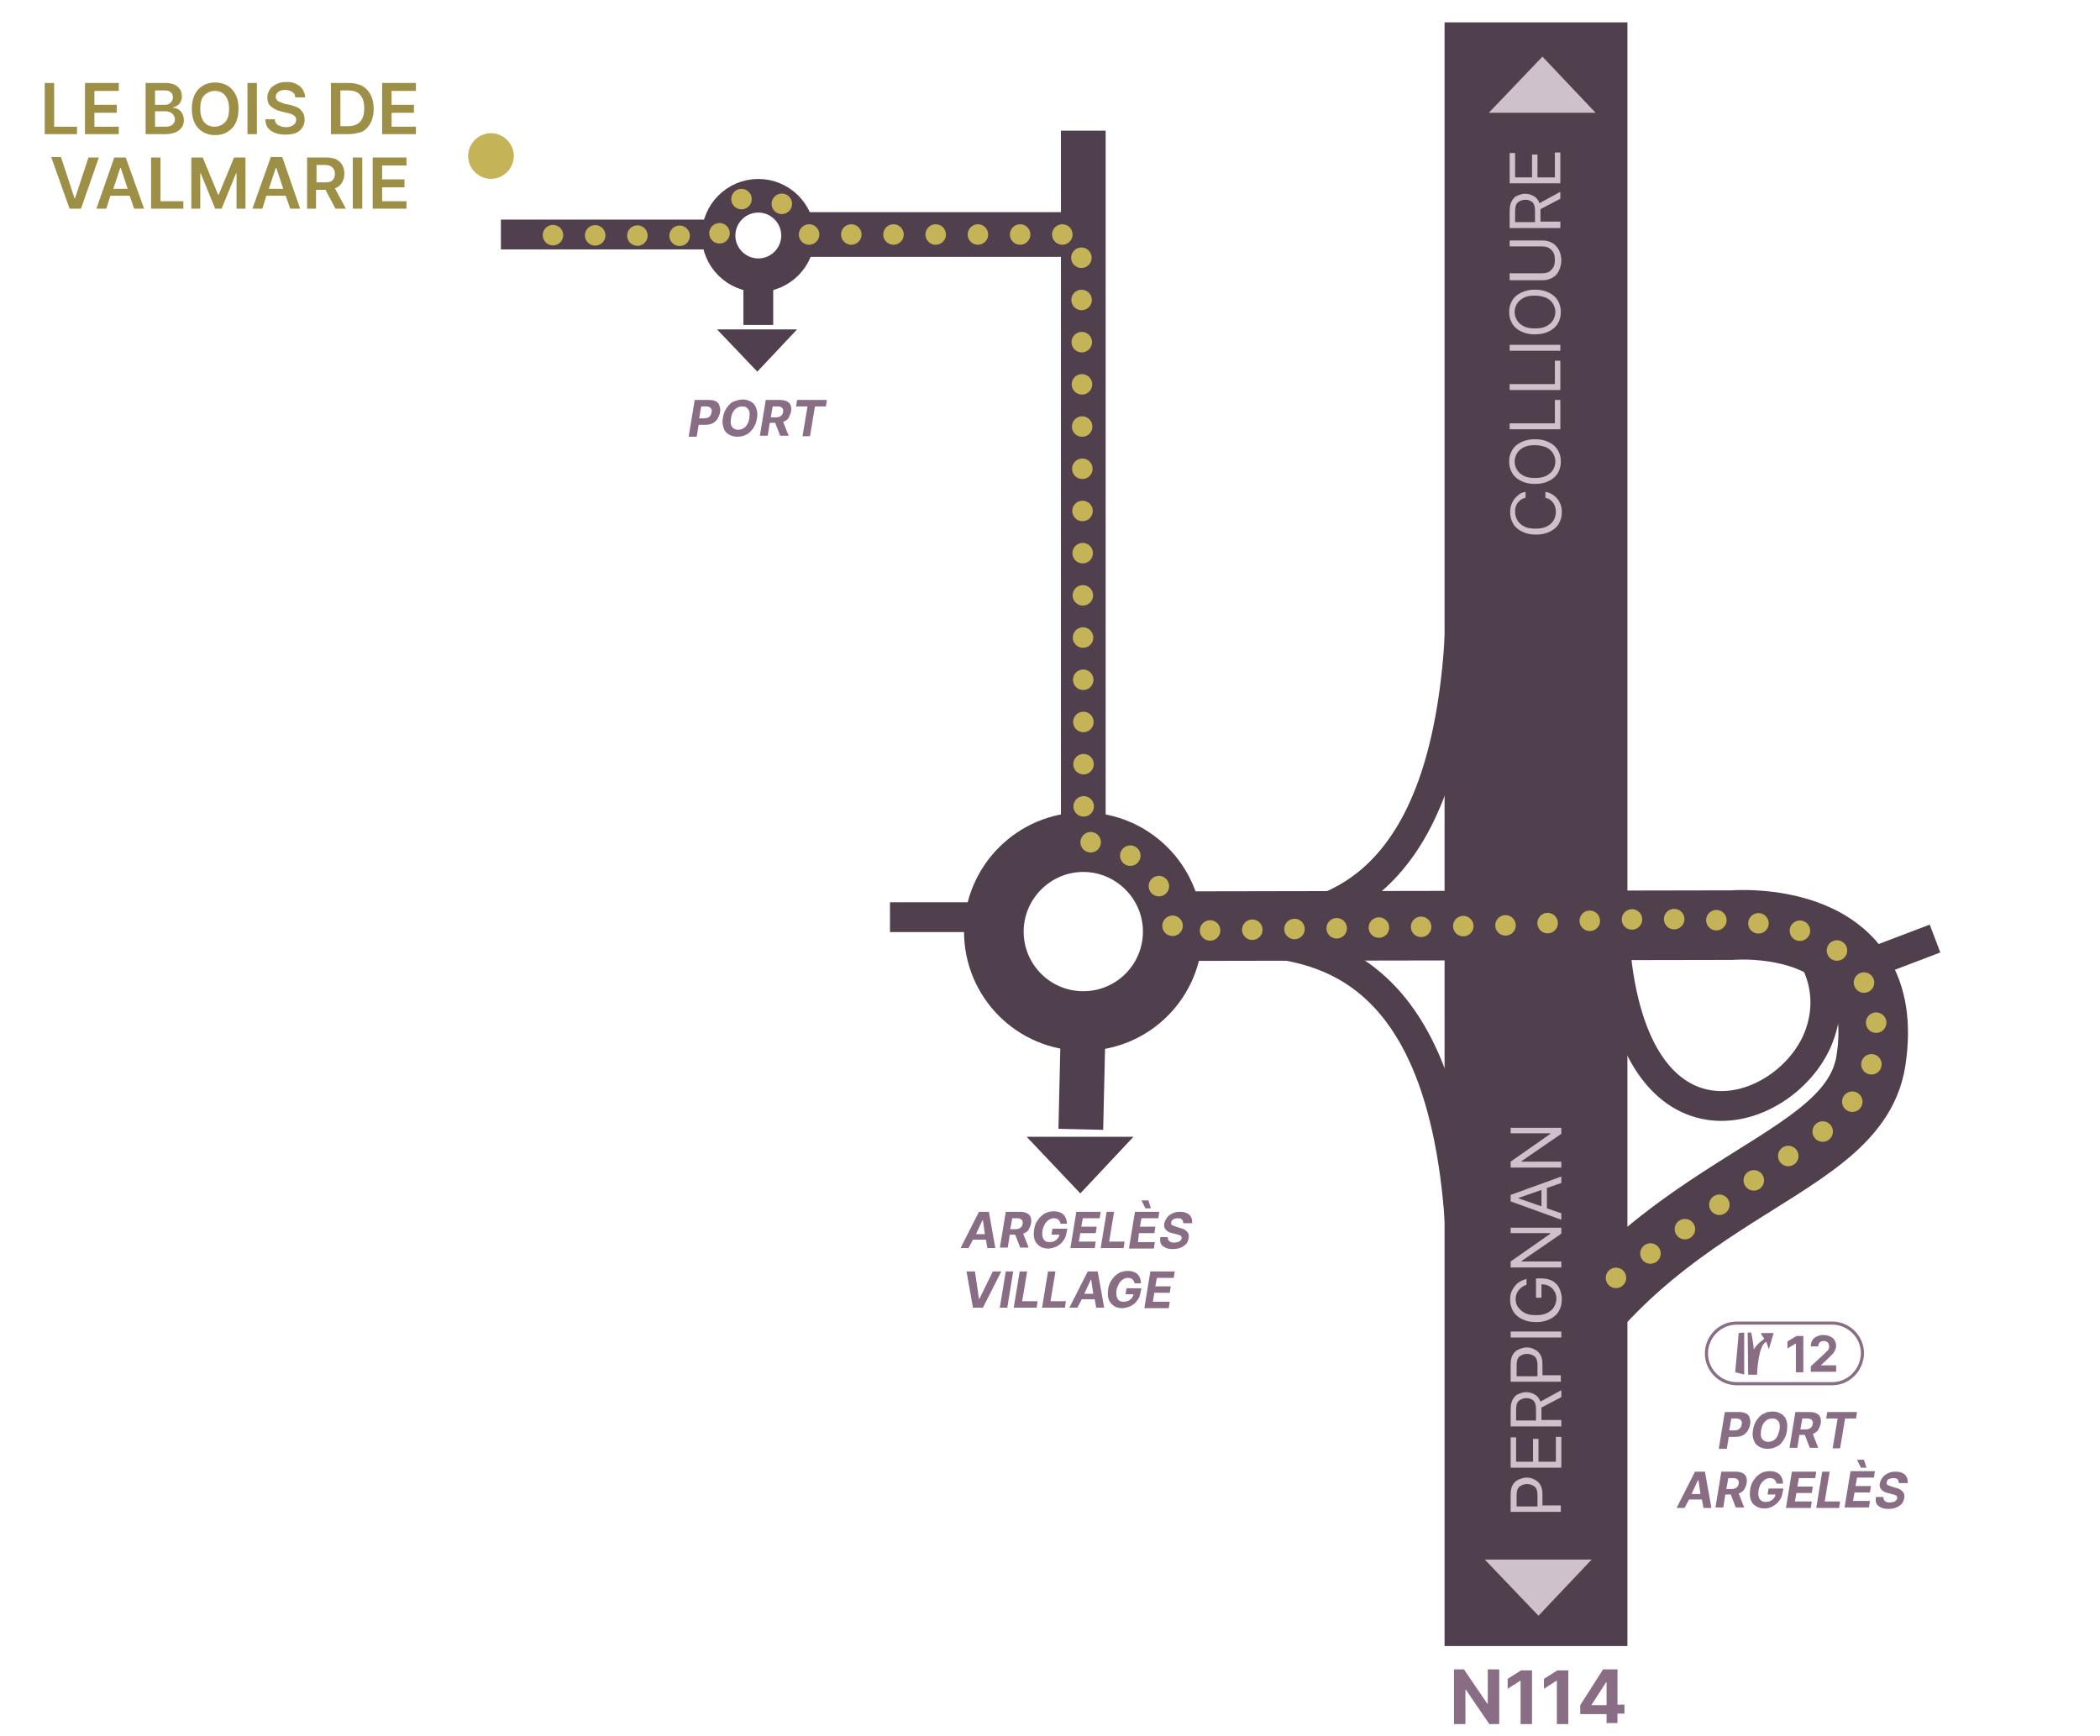 <?xml version="1.0" encoding="utf-8"?>
<!-- Generator: Adobe Illustrator 28.0.0, SVG Export Plug-In . SVG Version: 6.00 Build 0)  -->
<svg version="1.1" id="Groupe_3287" xmlns="http://www.w3.org/2000/svg" xmlns:xlink="http://www.w3.org/1999/xlink" x="0px"
	 y="0px" viewBox="0 0 422.6 349.4" style="enable-background:new 0 0 422.6 349.4;" xml:space="preserve">
<style type="text/css">
	.st0{enable-background:new    ;}
	.st1{fill:#9E8F46;}
	.st2{fill:#896D84;}
	.st3{fill:#50404D;}
	.st4{fill:#CEC1CB;}
	.st5{fill:none;stroke:#50404D;stroke-width:12;}
	.st6{fill:none;stroke:#50404D;stroke-width:6.766;}
	.st7{fill:none;stroke:#50404D;stroke-width:14;}
	.st8{fill:none;stroke:#50404D;stroke-width:9;}
	.st9{fill:none;stroke:#50404D;stroke-width:6;}
	.st10{fill:none;stroke:#50404D;stroke-width:8;}
	.st11{fill:none;stroke:#896D84;stroke-width:0.627;stroke-miterlimit:10;}
	.st12{fill:#C5B358;}
	.st13{fill:none;stroke:#C5B358;stroke-width:4.122;stroke-linecap:round;stroke-linejoin:round;stroke-dasharray:0,8.494;}
</style>
<g class="st0">
	<path class="st1" d="M9,27V16.7h1.9v8.8h4.6V27H9z"/>
	<path class="st1" d="M17.1,27V16.7h6.8v1.6H19v2.8h4.5v1.6H19v2.8h4.9V27H17.1z"/>
	<path class="st1" d="M29.3,27V16.7h4c1.1,0,2,0.3,2.5,0.8c0.6,0.5,0.8,1.2,0.8,1.9c0,0.6-0.2,1.1-0.5,1.5c-0.4,0.4-0.8,0.6-1.3,0.7
		v0.1c0.4,0,0.7,0.1,1.1,0.3c0.3,0.2,0.6,0.5,0.8,0.9c0.2,0.4,0.3,0.8,0.3,1.3c0,0.5-0.1,1-0.4,1.4s-0.7,0.8-1.2,1
		c-0.5,0.2-1.2,0.4-2,0.4H29.3z M31.2,21.1h1.9c0.5,0,0.9-0.1,1.2-0.4c0.3-0.3,0.5-0.6,0.5-1.1c0-0.4-0.1-0.7-0.4-1
		c-0.3-0.3-0.7-0.4-1.3-0.4h-1.9V21.1z M31.2,25.5h2c0.7,0,1.2-0.1,1.5-0.4c0.3-0.3,0.5-0.6,0.5-1c0-0.5-0.2-0.9-0.5-1.2
		s-0.8-0.5-1.4-0.5h-2.1V25.5z"/>
	<path class="st1" d="M48,21.9c0,1.1-0.2,2.1-0.6,2.9s-1,1.4-1.7,1.8c-0.7,0.4-1.5,0.6-2.4,0.6s-1.7-0.2-2.4-0.6
		c-0.7-0.4-1.3-1-1.7-1.8s-0.6-1.8-0.6-2.9c0-1.1,0.2-2.1,0.6-2.9s1-1.4,1.7-1.8c0.7-0.4,1.5-0.6,2.4-0.6s1.7,0.2,2.4,0.6
		c0.7,0.4,1.3,1,1.7,1.8S48,20.7,48,21.9z M46.1,21.9c0-1.2-0.3-2.1-0.8-2.7c-0.5-0.6-1.2-0.9-2.1-0.9c-0.8,0-1.5,0.3-2.1,0.9
		s-0.8,1.5-0.8,2.7c0,1.2,0.3,2.1,0.8,2.7s1.2,0.9,2.1,0.9c0.8,0,1.5-0.3,2.1-0.9C45.9,23.9,46.1,23,46.1,21.9z"/>
	<path class="st1" d="M51.7,16.7V27h-1.9V16.7H51.7z"/>
	<path class="st1" d="M59.4,19.5c0-0.4-0.2-0.8-0.6-1c-0.3-0.2-0.8-0.4-1.4-0.4c-0.6,0-1,0.1-1.4,0.4s-0.5,0.6-0.5,1
		c0,0.3,0.1,0.5,0.3,0.7c0.2,0.2,0.4,0.3,0.7,0.4c0.3,0.1,0.6,0.2,0.8,0.3l1,0.2c0.5,0.1,1,0.3,1.5,0.5c0.5,0.2,0.8,0.6,1.1,1
		c0.3,0.4,0.4,0.9,0.4,1.5c0,0.9-0.4,1.7-1,2.2c-0.7,0.6-1.7,0.8-2.9,0.8c-1.2,0-2.2-0.3-2.9-0.8S53.4,25,53.4,24h1.9
		c0,0.5,0.3,1,0.7,1.2s0.9,0.4,1.5,0.4c0.6,0,1.1-0.1,1.5-0.4c0.4-0.3,0.6-0.6,0.6-1.1c0-0.4-0.2-0.7-0.5-0.9
		c-0.3-0.2-0.8-0.4-1.4-0.5l-1.2-0.3c-0.9-0.2-1.5-0.6-2-1c-0.5-0.4-0.7-1-0.7-1.8c0-0.6,0.2-1.1,0.5-1.6c0.3-0.5,0.8-0.8,1.4-1.1
		s1.2-0.4,2-0.4c0.7,0,1.4,0.1,1.9,0.4c0.6,0.3,1,0.6,1.3,1.1c0.3,0.5,0.5,1,0.5,1.6H59.4z"/>
	<path class="st1" d="M70.1,27h-3.5V16.7h3.6c1,0,1.9,0.2,2.7,0.6c0.7,0.4,1.3,1,1.7,1.8s0.6,1.7,0.6,2.8c0,1.1-0.2,2-0.6,2.8
		s-1,1.4-1.7,1.8C72,26.8,71.1,27,70.1,27z M68.4,25.4H70c2.2,0,3.3-1.2,3.3-3.6c0-2.4-1.1-3.6-3.2-3.6h-1.6V25.4z"/>
	<path class="st1" d="M76.9,27V16.7h6.8v1.6h-4.9v2.8h4.5v1.6h-4.5v2.8h4.9V27H76.9z"/>
	<path class="st1" d="M12.3,31.7l2.7,8.2h0.1l2.7-8.2h2.1L16.3,42h-2.3l-3.7-10.4H12.3z"/>
	<path class="st1" d="M21.4,42h-2L23,31.7h2.3L29,42h-2l-0.9-2.6h-3.9L21.4,42z M22.8,38h2.9l-1.4-4.2h-0.1L22.8,38z"/>
	<path class="st1" d="M30.4,42V31.7h1.9v8.8h4.6V42H30.4z"/>
	<path class="st1" d="M38.5,31.7h2.3l3.1,7.5H44l3.1-7.5h2.3V42h-1.8v-7.1h-0.1L44.6,42h-1.3l-2.9-7.1h-0.1V42h-1.8V31.7z"/>
	<path class="st1" d="M52.8,42h-2l3.7-10.4h2.3L60.4,42h-2l-0.9-2.6h-3.9L52.8,42z M54.1,38H57l-1.4-4.2h-0.1L54.1,38z"/>
	<path class="st1" d="M61.8,42V31.7h3.9c1.2,0,2.1,0.3,2.7,0.9c0.6,0.6,0.9,1.4,0.9,2.4c0,0.7-0.2,1.3-0.5,1.8
		c-0.3,0.5-0.8,0.9-1.4,1.1l2.2,4.1h-2.1l-2-3.8h-1.9V42H61.8z M63.7,36.7h1.7c0.7,0,1.2-0.1,1.5-0.4c0.3-0.3,0.5-0.7,0.5-1.3
		c0-0.6-0.2-1-0.5-1.3c-0.3-0.3-0.8-0.5-1.5-0.5h-1.7V36.7z"/>
	<path class="st1" d="M72.9,31.7V42h-1.9V31.7H72.9z"/>
	<path class="st1" d="M75,42V31.7h6.8v1.6h-4.9v2.8h4.5v1.6h-4.5v2.8h4.9V42H75z"/>
</g>
<g>
	<g class="st0">
		<path class="st2" d="M194.9,251.2h-1.6l3.7-7.3h2l1.3,7.3h-1.6l-0.3-1.7h-2.6L194.9,251.2z M196.4,248.4h1.8l-0.4-2.8h-0.1
			L196.4,248.4z"/>
		<path class="st2" d="M201.2,251.2l1.2-7.3h2.9c0.8,0,1.4,0.2,1.8,0.6c0.4,0.4,0.5,1,0.4,1.7c-0.1,0.5-0.3,0.9-0.5,1.3
			s-0.6,0.6-1.1,0.8l1.1,2.8h-1.7l-1-2.6h-1.1l-0.4,2.6H201.2z M203.3,247.4h1c0.9,0,1.4-0.4,1.5-1.1c0.1-0.7-0.3-1.1-1.1-1.1h-1
			L203.3,247.4z"/>
		<path class="st2" d="M213.4,246.3c0-0.3-0.2-0.6-0.4-0.8c-0.2-0.2-0.5-0.3-0.9-0.3c-0.4,0-0.7,0.1-1,0.3s-0.6,0.5-0.8,0.8
			c-0.2,0.4-0.4,0.8-0.5,1.3c-0.1,0.8-0.1,1.3,0.2,1.8s0.7,0.6,1.2,0.6c0.5,0,0.9-0.1,1.3-0.4s0.6-0.6,0.7-1.1h-1.6l0.2-1.2h3
			l-0.2,0.9c-0.1,0.6-0.3,1.2-0.7,1.6c-0.3,0.5-0.8,0.8-1.3,1.1c-0.5,0.2-1.1,0.4-1.7,0.4c-0.7,0-1.3-0.2-1.7-0.5s-0.8-0.7-1-1.3
			s-0.2-1.2-0.1-2c0.1-0.8,0.4-1.5,0.8-2c0.4-0.6,0.9-1,1.4-1.3c0.6-0.3,1.2-0.4,1.8-0.4c0.5,0,1,0.1,1.4,0.3
			c0.4,0.2,0.7,0.5,0.9,0.9s0.3,0.8,0.3,1.3H213.4z"/>
		<path class="st2" d="M215.4,251.2l1.2-7.3h4.9l-0.2,1.3h-3.4l-0.3,1.7h3.1l-0.2,1.3h-3.1l-0.3,1.7h3.4l-0.2,1.3H215.4z"/>
		<path class="st2" d="M221.5,251.2l1.2-7.3h1.5l-1,6h3.1l-0.2,1.3H221.5z"/>
		<path class="st2" d="M227.2,251.2l1.2-7.3h4.9l-0.2,1.3h-3.4l-0.3,1.7h3.1l-0.2,1.3h-3.1L229,250h3.4l-0.2,1.3H227.2z
			 M230.5,243.2l-0.8-1.6h1.4l0.5,1.6H230.5z"/>
		<path class="st2" d="M238.1,246.1c0-0.3-0.1-0.5-0.3-0.7c-0.2-0.2-0.5-0.2-0.8-0.2c-0.4,0-0.7,0.1-0.9,0.2
			c-0.2,0.2-0.4,0.3-0.4,0.6c-0.1,0.3,0,0.5,0.2,0.6c0.2,0.1,0.5,0.2,0.8,0.3l0.6,0.2c0.4,0.1,0.8,0.2,1.1,0.4
			c0.3,0.2,0.5,0.4,0.7,0.7c0.1,0.3,0.2,0.6,0.1,1c-0.1,0.7-0.4,1.2-1,1.6c-0.6,0.4-1.3,0.6-2.2,0.6c-0.9,0-1.5-0.2-2-0.6
			c-0.5-0.4-0.6-1-0.5-1.8h1.5c0,0.4,0.1,0.6,0.3,0.8s0.5,0.3,1,0.3c0.4,0,0.7-0.1,1-0.2c0.3-0.2,0.4-0.4,0.5-0.6
			c0-0.2,0-0.4-0.2-0.6c-0.2-0.1-0.5-0.2-0.9-0.3l-0.8-0.2c-0.6-0.1-1-0.4-1.3-0.7s-0.4-0.7-0.3-1.3c0.1-0.4,0.3-0.8,0.6-1.2
			s0.7-0.6,1.1-0.8s0.9-0.3,1.5-0.3c0.5,0,1,0.1,1.4,0.3c0.4,0.2,0.6,0.4,0.8,0.8c0.2,0.3,0.2,0.7,0.2,1.2H238.1z"/>
		<path class="st2" d="M196.2,255.9l0.8,5.5h0.1l2.7-5.5h1.7l-3.7,7.3h-2l-1.3-7.3H196.2z"/>
		<path class="st2" d="M203.9,255.9l-1.2,7.3h-1.5l1.2-7.3H203.9z"/>
		<path class="st2" d="M204,263.2l1.2-7.3h1.5l-1,6h3.1l-0.2,1.3H204z"/>
		<path class="st2" d="M209.7,263.2l1.2-7.3h1.5l-1,6h3.1l-0.2,1.3H209.7z"/>
		<path class="st2" d="M216.8,263.2h-1.6l3.7-7.3h2l1.3,7.3h-1.6l-0.3-1.7h-2.6L216.8,263.2z M218.2,260.4h1.8l-0.4-2.8h-0.1
			L218.2,260.4z"/>
		<path class="st2" d="M228.3,258.3c0-0.3-0.2-0.6-0.4-0.8c-0.2-0.2-0.5-0.3-0.9-0.3c-0.4,0-0.7,0.1-1,0.3s-0.6,0.5-0.8,0.8
			c-0.2,0.4-0.4,0.8-0.5,1.3c-0.1,0.8-0.1,1.3,0.2,1.8s0.7,0.6,1.2,0.6c0.5,0,0.9-0.1,1.3-0.4s0.6-0.6,0.7-1.1h-1.6l0.2-1.2h3
			l-0.2,0.9c-0.1,0.6-0.3,1.2-0.7,1.6c-0.3,0.5-0.8,0.8-1.3,1.1c-0.5,0.2-1.1,0.4-1.7,0.4c-0.7,0-1.3-0.2-1.7-0.5s-0.8-0.7-1-1.3
			s-0.2-1.2-0.1-2c0.1-0.8,0.4-1.5,0.8-2c0.4-0.6,0.9-1,1.4-1.3c0.6-0.3,1.2-0.4,1.8-0.4c0.5,0,1,0.1,1.4,0.3
			c0.4,0.2,0.7,0.5,0.9,0.9s0.3,0.8,0.3,1.3H228.3z"/>
		<path class="st2" d="M230.3,263.2l1.2-7.3h4.9l-0.2,1.3h-3.4l-0.3,1.7h3.1l-0.2,1.3h-3.1L232,262h3.4l-0.2,1.3H230.3z"/>
	</g>
</g>
<g>
	<g class="st0">
		<path class="st2" d="M138.6,87.8l1.2-7.3h2.9c0.6,0,1,0.1,1.4,0.3c0.4,0.2,0.6,0.5,0.7,0.9c0.1,0.4,0.2,0.8,0.1,1.3
			c-0.1,0.5-0.3,0.9-0.5,1.3c-0.3,0.4-0.6,0.7-1,0.9s-0.9,0.3-1.5,0.3h-1.3l-0.4,2.4H138.6z M140.7,84.2h1c0.4,0,0.8-0.1,1-0.3
			c0.3-0.2,0.4-0.5,0.5-0.9c0.1-0.4,0-0.7-0.2-0.9c-0.2-0.2-0.5-0.3-0.9-0.3h-1L140.7,84.2z"/>
		<path class="st2" d="M152.3,84.3c-0.1,0.8-0.4,1.4-0.8,2c-0.4,0.5-0.8,1-1.4,1.2c-0.5,0.3-1.1,0.4-1.8,0.4c-0.7,0-1.2-0.2-1.7-0.5
			c-0.5-0.3-0.8-0.7-1-1.3s-0.3-1.3-0.1-2.1c0.1-0.8,0.4-1.4,0.8-2c0.4-0.5,0.8-1,1.4-1.2s1.1-0.4,1.8-0.4c0.7,0,1.2,0.2,1.7,0.5
			c0.5,0.3,0.8,0.7,1,1.3S152.5,83.5,152.3,84.3z M150.8,84.1c0.1-0.7,0.1-1.3-0.2-1.7c-0.3-0.4-0.6-0.6-1.2-0.6
			c-0.6,0-1.1,0.2-1.5,0.6c-0.4,0.4-0.7,1-0.8,1.8c-0.1,0.8-0.1,1.3,0.2,1.7s0.7,0.6,1.2,0.6c0.6,0,1.1-0.2,1.5-0.6
			C150.4,85.5,150.7,84.9,150.8,84.1z"/>
		<path class="st2" d="M152.9,87.8l1.2-7.3h2.9c0.8,0,1.4,0.2,1.8,0.6c0.4,0.4,0.5,1,0.4,1.7c-0.1,0.5-0.3,0.9-0.5,1.3
			s-0.6,0.6-1.1,0.8l1.1,2.8h-1.7l-1-2.6h-1.1l-0.4,2.6H152.9z M155.1,84h1c0.9,0,1.4-0.4,1.5-1.1c0.1-0.7-0.3-1.1-1.1-1.1h-1
			L155.1,84z"/>
		<path class="st2" d="M160.2,81.8l0.2-1.3h6l-0.2,1.3H164l-1,6h-1.5l1-6H160.2z"/>
	</g>
</g>
<rect id="Rectangle_2863" x="290.7" y="4.5" class="st3" width="36.8" height="326.8"/>
<g class="st0">
	<path class="st4" d="M307,99v1.2c-0.5,0.1-0.9,0.3-1.2,0.6c-0.3,0.3-0.6,0.6-0.7,1c-0.2,0.4-0.2,0.8-0.2,1.3c0,0.6,0.2,1.2,0.5,1.7
		c0.3,0.5,0.8,0.9,1.4,1.2c0.6,0.3,1.4,0.4,2.2,0.4s1.6-0.1,2.2-0.4c0.6-0.3,1.1-0.7,1.4-1.2c0.3-0.5,0.5-1.1,0.5-1.7
		c0-0.5-0.1-0.9-0.2-1.3c-0.2-0.4-0.4-0.7-0.7-1c-0.3-0.3-0.7-0.5-1.2-0.6V99c0.7,0.1,1.3,0.4,1.8,0.8c0.5,0.4,0.9,0.9,1.1,1.4
		c0.3,0.6,0.4,1.2,0.4,1.9c0,0.9-0.2,1.6-0.6,2.3s-1,1.2-1.8,1.6s-1.7,0.6-2.8,0.6s-2-0.2-2.8-0.6s-1.4-0.9-1.8-1.6
		s-0.6-1.4-0.6-2.3c0-0.7,0.1-1.3,0.4-1.9c0.3-0.6,0.6-1.1,1.1-1.4C305.7,99.4,306.3,99.1,307,99z"/>
	<path class="st4" d="M308.9,88.4c1.1,0,2,0.2,2.8,0.6s1.4,0.9,1.8,1.6c0.4,0.7,0.6,1.4,0.6,2.3c0,0.9-0.2,1.6-0.6,2.3
		s-1,1.2-1.8,1.6s-1.7,0.6-2.8,0.6s-2-0.2-2.8-0.6s-1.4-0.9-1.8-1.6s-0.6-1.4-0.6-2.3c0-0.9,0.2-1.6,0.6-2.3c0.4-0.7,1-1.2,1.8-1.6
		S307.8,88.4,308.9,88.4z M308.9,89.6c-0.9,0-1.6,0.1-2.2,0.4c-0.6,0.3-1.1,0.7-1.4,1.2s-0.5,1.1-0.5,1.7c0,0.6,0.2,1.2,0.5,1.7
		c0.3,0.5,0.8,0.9,1.4,1.2c0.6,0.3,1.4,0.4,2.2,0.4s1.6-0.1,2.2-0.4c0.6-0.3,1.1-0.7,1.4-1.2c0.3-0.5,0.5-1.1,0.5-1.7
		c0-0.6-0.2-1.2-0.5-1.7s-0.8-0.9-1.4-1.2C310.5,89.8,309.8,89.6,308.9,89.6z"/>
	<path class="st4" d="M314,86.4h-10.2v-1.2h9.1v-4.7h1.1V86.4z"/>
	<path class="st4" d="M314,78.5h-10.2v-1.2h9.1v-4.7h1.1V78.5z"/>
	<path class="st4" d="M303.8,69.4H314v1.2h-10.2V69.4z"/>
	<path class="st4" d="M308.9,58.3c1.1,0,2,0.2,2.8,0.6s1.4,0.9,1.8,1.6c0.4,0.7,0.6,1.4,0.6,2.3c0,0.9-0.2,1.6-0.6,2.3
		s-1,1.2-1.8,1.6s-1.7,0.6-2.8,0.6s-2-0.2-2.8-0.6s-1.4-0.9-1.8-1.6s-0.6-1.4-0.6-2.3c0-0.9,0.2-1.6,0.6-2.3c0.4-0.7,1-1.2,1.8-1.6
		S307.8,58.3,308.9,58.3z M308.9,59.5c-0.9,0-1.6,0.1-2.2,0.4c-0.6,0.3-1.1,0.7-1.4,1.2s-0.5,1.1-0.5,1.7c0,0.6,0.2,1.2,0.5,1.7
		c0.3,0.5,0.8,0.9,1.4,1.2c0.6,0.3,1.4,0.4,2.2,0.4s1.6-0.1,2.2-0.4c0.6-0.3,1.1-0.7,1.4-1.2c0.3-0.5,0.5-1.1,0.5-1.7
		c0-0.6-0.2-1.2-0.5-1.7s-0.8-0.9-1.4-1.2C310.5,59.7,309.8,59.5,308.9,59.5z"/>
	<path class="st4" d="M303.8,49.6v-1.2h6.7c0.7,0,1.3,0.2,1.9,0.5c0.5,0.3,1,0.8,1.3,1.4s0.5,1.3,0.5,2.1s-0.2,1.5-0.5,2.1
		s-0.7,1.1-1.3,1.4c-0.5,0.3-1.2,0.5-1.9,0.5h-6.7V55h6.6c0.7,0,1.4-0.2,1.8-0.7c0.5-0.5,0.7-1.1,0.7-2c0-0.9-0.2-1.5-0.7-2
		c-0.5-0.5-1.1-0.7-1.8-0.7H303.8z"/>
	<path class="st4" d="M314,45.9h-10.2v-3.4c0-0.8,0.1-1.4,0.4-2c0.3-0.5,0.6-0.9,1.1-1.1s1-0.4,1.6-0.4c0.7,0,1.3,0.2,1.8,0.5
		c0.5,0.3,0.9,0.8,1.1,1.4l4.2-2.3V40l-4,2.1c0,0.1,0,0.2,0,0.3v2.2h4V45.9z M308.9,44.6v-2.2c0-0.8-0.2-1.4-0.5-1.7
		c-0.4-0.3-0.8-0.5-1.4-0.5c-0.6,0-1.1,0.2-1.5,0.5c-0.4,0.3-0.6,0.9-0.6,1.8v2.2H308.9z"/>
	<path class="st4" d="M314,36.9h-10.2v-6.1h1.1v4.9h3.4v-4.6h1.1v4.6h3.5v-5h1.1V36.9z"/>
</g>
<g class="st0">
	<path class="st2" d="M301.7,336V347h-2l-4.7-6.9h-0.1v6.9h-2.3V336h2l4.7,6.9h0.1V336H301.7z"/>
	<path class="st2" d="M308.3,336V347H306v-8.7h-0.1l-2.5,1.6v-2l2.7-1.7H308.3z"/>
	<path class="st2" d="M315.6,336V347h-2.3v-8.7h-0.1l-2.5,1.6v-2l2.7-1.7H315.6z"/>
	<path class="st2" d="M318,345v-1.8l4.6-7.2h2.9v7.1h1.4v1.8h-1.4v1.9h-2.2V345H318z M323.3,343.2v-4.6h-0.1l-2.9,4.5v0.1H323.3z"/>
</g>
<path id="Tracé_10711" class="st5" d="M218,205.5c-10,0-18-8.1-18-18s8.1-18,18-18s18,8.1,18,18S228,205.5,218,205.5L218,205.5z"/>
<path id="Tracé_10711_00000066474649101860643520000014585518527326848671_" class="st6" d="M152.6,55.4c-4.4,0-8-3.6-8-8
	s3.6-8,8-8c4.4,0,8,3.6,8,8S157,55.4,152.6,55.4L152.6,55.4z"/>
<path id="Ligne_92" class="st7" d="M239.6,186.4l109-0.2c0.1,0,32.6-2.8,27.9,27.3c-3.8,24.5-51.3,24.4-74,78.9"/>
<line id="Ligne_93" class="st8" x1="218" y1="171.8" x2="218" y2="26.3"/>
<line id="Ligne_95" class="st9" x1="377.3" y1="193.5" x2="389.4" y2="188.9"/>
<path id="Tracé_10714_00000039821563782617934620000018138364280815641987_" class="st9" d="M294,250.5
	c-2.3-54.1-26.1-59.2-39.3-60.8"/>
<path id="Tracé_10714_00000137827348994000415300000009648893013424275130_" class="st9" d="M254.6,185.6
	c13.3-1.6,37.1-6.7,39.3-60.8"/>
<line id="Ligne_97" class="st9" x1="179.1" y1="184.6" x2="196.4" y2="184.6"/>
<line id="Ligne_97_00000018228365688926129570000015626322800968265646_" class="st9" x1="152.6" y1="54.4" x2="152.6" y2="65.4"/>
<line id="Ligne_97_00000045598064342688192740000003814491763828849300_" class="st8" x1="217.9" y1="210" x2="217.5" y2="227.3"/>
<path id="Tracé_10725" class="st4" d="M321.1,22.7h-21.5l10.8-11.3L321.1,22.7z"/>
<path class="st10" d="M229.4,206.2"/>
<g>
	<path class="st2" d="M345.9,291.5l1.2-7.3h2.9c0.6,0,1,0.1,1.4,0.3c0.4,0.2,0.6,0.5,0.7,0.9c0.1,0.4,0.2,0.8,0.1,1.3
		c-0.1,0.5-0.3,0.9-0.5,1.3c-0.3,0.4-0.6,0.7-1,0.9s-0.9,0.3-1.5,0.3h-1.3l-0.4,2.4H345.9z M348,287.9h1c0.4,0,0.8-0.1,1-0.3
		c0.3-0.2,0.4-0.5,0.5-0.9c0.1-0.4,0-0.7-0.2-0.9c-0.2-0.2-0.5-0.3-0.9-0.3h-1L348,287.9z"/>
	<path class="st2" d="M359.6,288c-0.1,0.8-0.4,1.4-0.8,2s-0.8,1-1.4,1.2c-0.5,0.3-1.1,0.4-1.8,0.4c-0.7,0-1.2-0.2-1.7-0.5
		c-0.5-0.3-0.8-0.7-1-1.3s-0.3-1.3-0.1-2.1c0.1-0.8,0.4-1.4,0.8-2c0.4-0.5,0.8-1,1.4-1.2c0.5-0.3,1.1-0.4,1.8-0.4
		c0.7,0,1.2,0.2,1.7,0.5c0.5,0.3,0.8,0.7,1,1.3C359.7,286.5,359.7,287.2,359.6,288z M358.1,287.8c0.1-0.7,0.1-1.3-0.2-1.7
		s-0.6-0.6-1.2-0.6c-0.6,0-1.1,0.2-1.5,0.6c-0.4,0.4-0.7,1-0.8,1.8c-0.1,0.8-0.1,1.3,0.2,1.7c0.3,0.4,0.7,0.6,1.2,0.6
		c0.6,0,1.1-0.2,1.5-0.6C357.7,289.2,357.9,288.6,358.1,287.8z"/>
	<path class="st2" d="M360.1,291.5l1.2-7.3h2.9c0.8,0,1.4,0.2,1.8,0.6s0.5,1,0.4,1.7c-0.1,0.5-0.3,0.9-0.5,1.3
		c-0.3,0.4-0.6,0.6-1.1,0.8l1.1,2.8h-1.7l-1-2.6h-1.1l-0.4,2.6H360.1z M362.3,287.7h1c0.9,0,1.4-0.4,1.5-1.1
		c0.1-0.7-0.3-1.1-1.1-1.1h-1L362.3,287.7z"/>
	<path class="st2" d="M367.5,285.5l0.2-1.3h6l-0.2,1.3h-2.2l-1,6h-1.5l1-6H367.5z"/>
	<path class="st2" d="M339,303.5h-1.6l3.7-7.3h2l1.3,7.3h-1.6l-0.3-1.7h-2.6L339,303.5z M340.4,300.7h1.8l-0.4-2.8h-0.1L340.4,300.7
		z"/>
	<path class="st2" d="M345.2,303.5l1.2-7.3h2.9c0.8,0,1.4,0.2,1.8,0.6c0.4,0.4,0.5,1,0.4,1.7c-0.1,0.5-0.3,0.9-0.5,1.3
		c-0.3,0.4-0.6,0.6-1.1,0.8l1.1,2.8h-1.7l-1-2.6h-1.1l-0.4,2.6H345.2z M347.4,299.7h1c0.9,0,1.4-0.4,1.5-1.1
		c0.1-0.7-0.3-1.1-1.1-1.1h-1L347.4,299.7z"/>
	<path class="st2" d="M357.5,298.6c0-0.3-0.2-0.6-0.4-0.8c-0.2-0.2-0.5-0.3-0.9-0.3c-0.4,0-0.7,0.1-1,0.3c-0.3,0.2-0.6,0.5-0.8,0.8
		s-0.4,0.8-0.5,1.3c-0.1,0.8-0.1,1.3,0.2,1.8c0.3,0.4,0.7,0.6,1.2,0.6c0.5,0,0.9-0.1,1.3-0.4c0.4-0.3,0.6-0.6,0.7-1.1h-1.6l0.2-1.2
		h3l-0.2,0.9c-0.1,0.6-0.3,1.2-0.7,1.6c-0.3,0.5-0.8,0.8-1.3,1.1s-1.1,0.4-1.7,0.4c-0.7,0-1.3-0.2-1.7-0.5c-0.5-0.3-0.8-0.7-1-1.3
		c-0.2-0.6-0.2-1.2-0.1-2c0.1-0.8,0.4-1.5,0.8-2c0.4-0.6,0.9-1,1.4-1.3s1.2-0.4,1.8-0.4c0.5,0,1,0.1,1.4,0.3
		c0.4,0.2,0.7,0.5,0.9,0.9s0.3,0.8,0.3,1.3H357.5z"/>
	<path class="st2" d="M359.4,303.5l1.2-7.3h4.9l-0.2,1.3H362l-0.3,1.7h3.1l-0.2,1.3h-3.1l-0.3,1.7h3.4l-0.2,1.3H359.4z"/>
	<path class="st2" d="M365.5,303.5l1.2-7.3h1.5l-1,6h3.1l-0.2,1.3H365.5z"/>
	<path class="st2" d="M382.1,298.4c0-0.3-0.1-0.5-0.3-0.7s-0.5-0.2-0.8-0.2c-0.4,0-0.7,0.1-0.9,0.2s-0.4,0.3-0.4,0.6
		c-0.1,0.3,0,0.5,0.2,0.6c0.2,0.1,0.5,0.2,0.8,0.3l0.6,0.2c0.4,0.1,0.8,0.2,1.1,0.4c0.3,0.2,0.5,0.4,0.7,0.7c0.1,0.3,0.2,0.6,0.1,1
		c-0.1,0.7-0.4,1.2-1,1.6c-0.6,0.4-1.3,0.6-2.2,0.6c-0.9,0-1.5-0.2-2-0.6c-0.5-0.4-0.6-1-0.5-1.8h1.5c0,0.4,0.1,0.6,0.3,0.8
		s0.5,0.3,1,0.3c0.4,0,0.7-0.1,1-0.2c0.3-0.2,0.4-0.4,0.5-0.6c0-0.2,0-0.4-0.2-0.6c-0.2-0.1-0.5-0.2-0.9-0.3l-0.8-0.2
		c-0.6-0.1-1-0.4-1.3-0.7s-0.4-0.7-0.3-1.3c0.1-0.4,0.3-0.8,0.6-1.2s0.7-0.6,1.1-0.8s0.9-0.3,1.5-0.3c0.5,0,1,0.1,1.4,0.3
		c0.4,0.2,0.6,0.4,0.8,0.8c0.2,0.3,0.2,0.7,0.2,1.2H382.1z"/>
</g>
<g>
	<g>
		<path class="st2" d="M362.9,268.9v7.3h-1.5v-5.8h0l-1.7,1V270l1.8-1.1H362.9z"/>
		<path class="st2" d="M364.4,276.1V275l2.6-2.4c0.3-0.3,0.6-0.6,0.8-0.8s0.3-0.5,0.3-0.8c0-0.3-0.1-0.6-0.3-0.8
			c-0.2-0.2-0.5-0.3-0.8-0.3c-0.3,0-0.6,0.1-0.8,0.3c-0.2,0.2-0.3,0.5-0.3,0.8h-1.5c0-0.5,0.1-0.9,0.3-1.2c0.2-0.4,0.5-0.6,0.9-0.8
			c0.4-0.2,0.8-0.3,1.3-0.3c0.5,0,1,0.1,1.4,0.3c0.4,0.2,0.7,0.4,0.9,0.8c0.2,0.3,0.3,0.7,0.3,1.1c0,0.3-0.1,0.5-0.2,0.8
			c-0.1,0.3-0.3,0.6-0.6,0.9c-0.3,0.3-0.7,0.7-1.2,1.2l-1.1,1v0h3.1v1.3H364.4z"/>
	</g>
	<path class="st11" d="M368.7,278.5h-19.2c-3.3,0-6.1-2.7-6.1-6.1l0,0c0-3.3,2.7-6.1,6.1-6.1h19.2c3.3,0,6.1,2.7,6.1,6.1l0,0
		C374.7,275.8,372,278.5,368.7,278.5z"/>
	<g>
		<g>
			<path class="st2" d="M349.9,268.3l-0.7,7.8c0,0,0,0.1,0,0.1l1.6,0.4c0.1,0.1,0.2,0,0.2-0.1v-8.2c0-0.1,0-0.1-0.1-0.1L349.9,268.3
				C349.9,268.2,349.9,268.2,349.9,268.3z"/>
			<path class="st2" d="M352.4,268.2h-0.6c0,0-0.1,0-0.1,0.1l0.1,8.3c0,0.1,0,0.1,0.1,0.1h1.6c0,0,0.1,0,0.1-0.1
				c0-0.7,0.3-5.9,1.8-6.5c0,0,0.1,0,0.1,0.1l0.4,1.2c0,0.1,0.1,0.1,0.1,0l0.9-3c0-0.1,0-0.1-0.1-0.1h-2.3c-0.1,0-0.1,0.1-0.1,0.2
				l0.6,0.9c0,0,0,0.1,0,0.1c-0.3,0.2-1.4,1-2,2c0,0.1-0.1,0-0.1,0C352.9,270.6,352.5,268.6,352.4,268.2
				C352.4,268.2,352.4,268.2,352.4,268.2z"/>
		</g>
	</g>
</g>
<path class="st9" d="M362.9,189.7c0,0,7,7.5,3.4,18.2c-5.5,16.5-36.4,27.8-41.1-15.5"/>
<line class="st8" x1="217.5" y1="47.2" x2="162.4" y2="47.2"/>
<line class="st9" x1="142.1" y1="47.2" x2="100.8" y2="47.2"/>
<g class="st0">
	<path class="st4" d="M314.2,304.3H304v-3.4c0-0.8,0.1-1.5,0.4-2c0.3-0.5,0.7-0.9,1.2-1.1s1-0.4,1.6-0.4c0.6,0,1.1,0.1,1.6,0.4
		c0.5,0.2,0.9,0.6,1.2,1.1c0.3,0.5,0.4,1.2,0.4,1.9v2.2h3.7V304.3z M309.4,303.1v-2.2c0-0.8-0.2-1.4-0.6-1.7
		c-0.4-0.3-0.9-0.5-1.5-0.5c-0.6,0-1.1,0.2-1.5,0.5c-0.4,0.3-0.6,0.9-0.6,1.8v2.2H309.4z"/>
	<path class="st4" d="M314.2,295.4H304v-6.1h1.1v4.9h3.4v-4.6h1.1v4.6h3.5v-5h1.1V295.4z"/>
	<path class="st4" d="M314.2,287.1H304v-3.4c0-0.8,0.1-1.4,0.4-2c0.3-0.5,0.6-0.9,1.1-1.1c0.5-0.2,1-0.4,1.6-0.4
		c0.7,0,1.3,0.2,1.8,0.5c0.5,0.3,0.9,0.8,1.1,1.4l4.2-2.3v1.4l-4,2.1c0,0.1,0,0.2,0,0.3v2.2h4V287.1z M309.1,285.8v-2.2
		c0-0.8-0.2-1.4-0.5-1.7c-0.4-0.3-0.8-0.5-1.4-0.5c-0.6,0-1.1,0.2-1.5,0.5c-0.4,0.3-0.6,0.9-0.6,1.8v2.2H309.1z"/>
	<path class="st4" d="M314.2,278.1H304v-3.4c0-0.8,0.1-1.5,0.4-2c0.3-0.5,0.7-0.9,1.2-1.1s1-0.4,1.6-0.4c0.6,0,1.1,0.1,1.6,0.4
		c0.5,0.2,0.9,0.6,1.2,1.1c0.3,0.5,0.4,1.2,0.4,1.9v2.2h3.7V278.1z M309.4,276.9v-2.2c0-0.8-0.2-1.4-0.6-1.7
		c-0.4-0.3-0.9-0.5-1.5-0.5c-0.6,0-1.1,0.2-1.5,0.5c-0.4,0.3-0.6,0.9-0.6,1.8v2.2H309.4z"/>
	<path class="st4" d="M304,268h10.2v1.2H304V268z"/>
	<path class="st4" d="M307.2,258.6c-0.7,0.2-1.2,0.6-1.6,1.1s-0.6,1.1-0.6,1.8c0,0.6,0.2,1.2,0.5,1.6s0.8,0.9,1.4,1.2
		c0.6,0.3,1.4,0.4,2.2,0.4s1.6-0.1,2.2-0.4s1.1-0.7,1.4-1.2s0.5-1.1,0.5-1.7c0-0.6-0.1-1.1-0.4-1.5c-0.2-0.4-0.6-0.8-1-1
		c-0.4-0.3-1-0.4-1.6-0.4v2.7h-1.1v-3.9h1.1c0.8,0,1.6,0.2,2.2,0.5c0.6,0.4,1.1,0.8,1.4,1.5s0.5,1.3,0.5,2.2c0,0.9-0.2,1.7-0.6,2.4
		c-0.4,0.7-1,1.2-1.8,1.6c-0.8,0.4-1.7,0.6-2.8,0.6s-2-0.2-2.8-0.6c-0.8-0.4-1.4-0.9-1.8-1.6c-0.4-0.7-0.6-1.4-0.6-2.3
		c0-0.7,0.1-1.4,0.4-1.9c0.3-0.6,0.7-1.1,1.2-1.5c0.5-0.4,1.1-0.6,1.7-0.8V258.6z"/>
	<path class="st4" d="M304,247.1h10.2v1.2l-8,5.5v0.1h8v1.2H304v-1.2l8-5.6v-0.1h-8V247.1z"/>
	<path class="st4" d="M314.2,244.2v1.3l-10.2-3.7v-1.3l10.2-3.7v1.3l-2.9,1v4.1L314.2,244.2z M310.2,242.8v-3.3l-4.6,1.6v0.1
		L310.2,242.8z"/>
	<path class="st4" d="M304,227h10.2v1.2l-8,5.5v0.1h8v1.2H304v-1.2l8-5.6v-0.1h-8V227z"/>
</g>
<path id="Tracé_10709" class="st4" d="M320.3,313.9h-21.5l10.8,11.3L320.3,313.9z"/>
<path id="Tracé_10699_00000171713826978290279100000013602794575028895636_" class="st12" d="M98.8,36c-2.5,0-4.6-2.1-4.6-4.6
	c0-2.5,2.1-4.6,4.6-4.6c2.5,0,4.6,2.1,4.6,4.6C103.4,33.9,101.3,36,98.8,36C98.8,36,98.8,36,98.8,36"/>
<path class="st13" d="M325.2,257.2l40.7-28.8c4-2.8,7.4-6.6,9.5-11.1c2.1-4.5,3.3-10.2,1-16.7c-2.7-7.4-9.4-12.6-17.1-14
	c-19.2-3.4-53.4-0.4-53.4-0.4l-69.8,1.2c0,0-1.1-17.1-18-18c0-11.9-0.5-122.2-0.5-122.2h-55.1c0,0-2.7-7.1-9.8-7.7s-8,8-8,8
	l-39.6-0.2"/>
<path id="Tracé_10691_00000101105716861805330030000009593927067022523302_" class="st3" d="M217.4,240.2l-10.8-11.4l21.5,0
	L217.4,240.2z"/>
<path id="Tracé_10691_00000141422570657453322880000003481275579696850328_" class="st3" d="M152.4,74.8l-8.1-8.5l16.1,0
	L152.4,74.8z"/>
<path class="st2" d="M371.2,303.4l1.2-7.3h4.9l-0.2,1.3h-3.4l-0.3,1.7h3.1l-0.2,1.3h-3.1l-0.3,1.7h3.4l-0.2,1.3H371.2z M374.5,295.4
	l-0.8-1.6h1.4l0.5,1.6H374.5z"/>
</svg>
